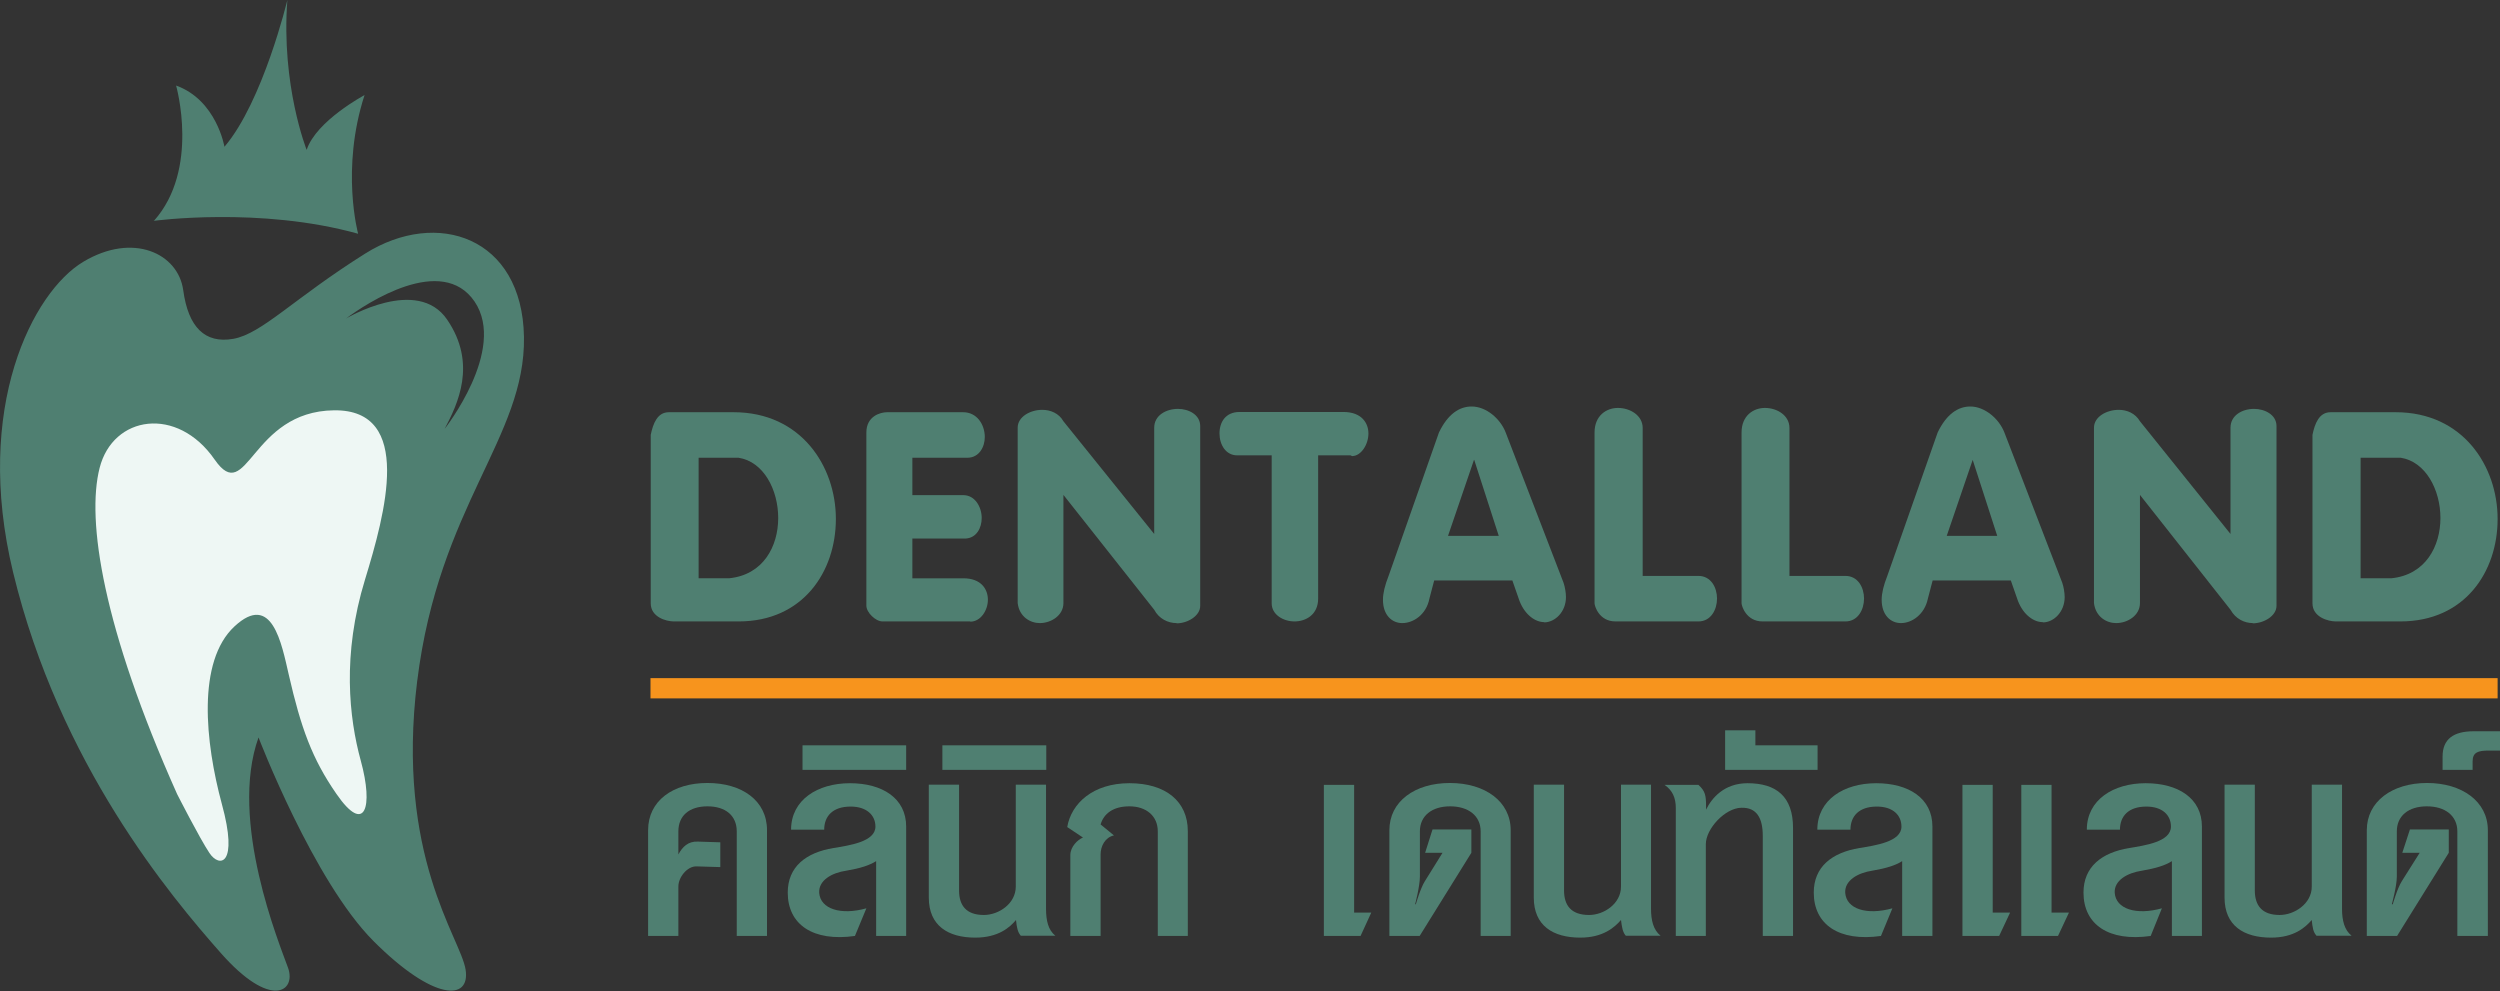 <svg xmlns="http://www.w3.org/2000/svg" id="Layer_2" data-name="Layer 2" viewBox="0 0 104.92 41.59"><rect x="0" y="0" width="104.92" height="41.59" fill="#333333" stroke="none"/><defs><style>      .cls-1, .cls-2 {        fill: #4f7f71;      }      .cls-1, .cls-3 {        fill-rule: evenodd;      }      .cls-3 {        fill: #eef7f4;      }      .cls-4 {        fill: #f7941d;      }    </style></defs><g id="Layer_1-2" data-name="Layer 1"><g><g><path class="cls-2" d="M30.99,26.08h-2.71c-.32,0-.97-.18-.97-.76v-7.07c.1-.48.28-.95.76-.95h2.72c2.83,0,4.29,2.27,4.29,4.48s-1.38,4.3-4.08,4.3ZM30.99,19.21h-1.67v5.06h1.27c1.45-.14,2.07-1.35,2.07-2.53s-.61-2.37-1.67-2.53Z"></path><path class="cls-2" d="M40.72,26.08h-3.68c-.3,0-.68-.38-.68-.66v-7.27c0-.68.58-.85.87-.85h3.19c.59,0,.91.53.91,1.04,0,.42-.24.86-.71.87h-2.33v1.57h2.14c.49,0,.77.5.77.96,0,.42-.22.83-.66.86h-2.25v1.67h2.14c.75,0,1.03.46,1.03.9s-.3.92-.74.92Z"></path><path class="cls-2" d="M49.38,26.15c-.36,0-.74-.18-.94-.56l-3.81-4.82v4.54c0,.52-.52.84-.99.84-.4,0-.86-.26-.93-.84v-7.36c0-.46.53-.75,1.03-.75.34,0,.7.14.89.48l3.81,4.73v-4.46c0-.52.5-.79,1-.79.44,0,.93.24.93.72v7.55c0,.41-.52.73-.99.73Z"></path><path class="cls-2" d="M56.76,19.15s-.08-.04-.08-.04h-1.36v6.01c0,.68-.52.96-.99.96s-.96-.28-.96-.76v-6.21h-1.45c-.47,0-.74-.44-.74-.92s.26-.9.84-.9h4.36c.78,0,1.05.48,1.05.9,0,.48-.32.95-.68.95Z"></path><path class="cls-2" d="M64.81,26.11c-.36,0-.8-.28-1.04-.89l-.3-.86h-3.28l-.2.76c-.13.68-.68,1.03-1.14,1.03-.42,0-.81-.32-.81-.98,0-.27.08-.61.24-1.01l2.11-6.01c.38-.79.87-1.09,1.37-1.09.62,0,1.21.52,1.43,1.09l2.43,6.31c.06.18.1.42.1.6,0,.62-.46,1.06-.92,1.06ZM61.86,19.3l-1.09,3.19h2.13l-1.03-3.19Z"></path><path class="cls-2" d="M71.28,26.08h-3.48c-.7,0-.88-.66-.88-.76v-7.17c0-.71.5-1.03.98-1.03.52,0,1.04.32,1.04.84v6.21h2.34c.52,0,.78.48.78.95s-.26.96-.78.96Z"></path><path class="cls-2" d="M77.45,26.08h-3.48c-.69,0-.88-.66-.88-.76v-7.17c0-.71.5-1.03.98-1.03.52,0,1.03.32,1.03.84v6.21h2.35c.52,0,.78.48.78.95s-.26.96-.78.96Z"></path><path class="cls-2" d="M85.73,26.11c-.36,0-.8-.28-1.04-.89l-.3-.86h-3.28l-.2.76c-.14.68-.68,1.03-1.13,1.03-.42,0-.81-.32-.81-.98,0-.27.08-.61.24-1.01l2.11-6.01c.38-.79.87-1.09,1.37-1.09.61,0,1.21.52,1.43,1.09l2.43,6.31c.06.18.1.42.1.6,0,.62-.46,1.06-.91,1.06ZM82.79,19.3l-1.09,3.19h2.12l-1.03-3.19Z"></path><path class="cls-2" d="M94.55,26.15c-.36,0-.73-.18-.94-.56l-3.8-4.82v4.54c0,.52-.52.84-1,.84-.4,0-.86-.26-.93-.84v-7.36c0-.46.53-.75,1.04-.75.34,0,.69.14.89.48l3.8,4.73v-4.46c0-.52.49-.79.99-.79.44,0,.94.24.94.72v7.55c0,.41-.52.73-1,.73Z"></path><path class="cls-2" d="M100.74,26.08h-2.71c-.32,0-.98-.18-.98-.76v-7.07c.1-.48.28-.95.76-.95h2.73c2.83,0,4.28,2.27,4.28,4.48s-1.37,4.3-4.08,4.3ZM100.74,19.21h-1.67v5.06h1.28c1.45-.14,2.07-1.35,2.07-2.53s-.62-2.37-1.67-2.53Z"></path></g><rect class="cls-4" x="27.3" y="28.46" width="77.52" height=".85"></rect><g><path class="cls-2" d="M30.92,39.28v-4.39c0-.65-.46-1.05-1.23-1.05s-1.22.4-1.22,1.05v.97c.17-.32.41-.56.82-.54l.94.03v1.04l-1-.03c-.39-.01-.76.46-.76.84v2.08h-1.27v-4.44c0-1.23,1.04-1.98,2.49-1.98s2.5.74,2.5,1.98v4.44h-1.27Z"></path><path class="cls-2" d="M36.77,39.28v-3.14c-.29.18-.66.3-1.25.4-.62.09-1.17.41-1.14.93.05.68.91.95,1.98.65l-.48,1.16c-1.76.25-2.82-.48-2.82-1.82,0-1.08.76-1.68,1.92-1.87.66-.11,1.76-.26,1.76-.9,0-.48-.37-.84-1.04-.84-.76,0-1.11.41-1.11.97h-1.39c0-1.25,1.11-1.95,2.47-1.95s2.36.63,2.36,1.82v4.59h-1.27Z"></path><path class="cls-2" d="M33.68,32.31v-1.03h4.35v1.03h-4.35Z"></path><path class="cls-2" d="M42.85,39.28c-.14-.15-.18-.36-.21-.67-.26.31-.74.74-1.71.74-1.14,0-1.95-.5-1.95-1.68v-4.74h1.27v4.44c0,.63.3,1.03,1.04,1.03.63,0,1.34-.48,1.34-1.19v-4.28h1.27v5.21c0,.49.09.89.39,1.13h-1.45Z"></path><path class="cls-2" d="M39.55,32.31v-1.03h4.36v1.03h-4.36Z"></path><path class="cls-2" d="M48.59,39.28v-4.39c0-.65-.49-1.05-1.19-1.05s-1.08.32-1.21.76l.56.46c-.37.08-.56.45-.56.8v3.42h-1.27v-3.39c0-.36.31-.65.53-.74l-.66-.44c.17-1,1.09-1.84,2.61-1.84s2.45.76,2.45,2.01v4.4h-1.27Z"></path><path class="cls-2" d="M57.1,39.28h-1.54v-6.34h1.27v5.36h.72l-.45.98Z"></path><path class="cls-2" d="M62.14,39.28v-4.39c0-.65-.51-1.05-1.28-1.05s-1.27.4-1.27,1.05v1.9c0,.4-.2,1.16-.2,1.16h.03s.19-.67.38-.97l.74-1.19h-.73l.31-.98h1.63v.98l-2.17,3.49h-1.27v-4.44c0-1.2,1.06-1.98,2.54-1.98s2.55.78,2.55,1.98v4.44h-1.27Z"></path><path class="cls-2" d="M68.24,39.28c-.14-.15-.17-.36-.21-.67-.27.31-.75.74-1.71.74-1.14,0-1.95-.5-1.95-1.68v-4.74h1.27v4.44c0,.63.3,1.03,1.05,1.03.63,0,1.34-.48,1.34-1.19v-4.28h1.26v5.21c0,.49.1.89.4,1.13h-1.45Z"></path><path class="cls-2" d="M73.98,39.28v-4.2c0-.74-.25-1.2-.9-1.18-.68.01-1.49.88-1.49,1.53v3.85h-1.26v-5.37c0-.43-.14-.74-.47-.97h1.42c.29.26.32.45.32.91v.13c.24-.49.76-1.11,1.74-1.11,1.21,0,1.91.56,1.91,1.88v4.53h-1.27Z"></path><path class="cls-2" d="M72.4,32.31v-1.66h1.27v.63h2.61v1.03h-3.88Z"></path><path class="cls-2" d="M79.83,39.28v-3.14c-.28.18-.67.3-1.25.4-.61.09-1.17.41-1.14.93.05.68.9.95,1.98.65l-.48,1.16c-1.76.25-2.82-.48-2.82-1.82,0-1.08.76-1.68,1.92-1.87.66-.11,1.76-.26,1.76-.9,0-.48-.36-.84-1.03-.84-.76,0-1.11.41-1.11.97h-1.39c0-1.25,1.11-1.95,2.47-1.95s2.36.63,2.36,1.82v4.59h-1.27Z"></path><path class="cls-2" d="M83.9,39.28h-1.54v-6.34h1.27v5.36h.73l-.46.98ZM86.37,39.28h-1.54v-6.34h1.27v5.36h.73l-.46.98Z"></path><path class="cls-2" d="M91.15,39.28v-3.14c-.28.18-.67.3-1.25.4-.62.09-1.18.41-1.15.93.05.68.9.95,1.98.65l-.47,1.16c-1.76.25-2.82-.48-2.82-1.82,0-1.08.76-1.68,1.92-1.87.66-.11,1.75-.26,1.75-.9,0-.48-.36-.84-1.03-.84-.76,0-1.11.41-1.11.97h-1.39c0-1.25,1.11-1.95,2.47-1.95s2.36.63,2.36,1.82v4.59h-1.27Z"></path><path class="cls-2" d="M97.23,39.28c-.15-.15-.18-.36-.21-.67-.27.31-.74.74-1.71.74-1.14,0-1.95-.5-1.95-1.68v-4.74h1.27v4.44c0,.63.3,1.03,1.04,1.03.63,0,1.35-.48,1.35-1.19v-4.28h1.27v5.21c0,.49.1.89.4,1.13h-1.45Z"></path><path class="cls-2" d="M103.13,39.28v-4.39c0-.65-.51-1.05-1.28-1.05s-1.26.4-1.26,1.05v1.9c0,.4-.21,1.16-.21,1.16h.04s.19-.67.38-.97l.75-1.19h-.73l.32-.98h1.63v.98l-2.17,3.49h-1.27v-4.44c0-1.2,1.06-1.98,2.53-1.98s2.55.78,2.55,1.98v4.44h-1.27Z"></path><path class="cls-2" d="M104.45,31.5c-.45,0-.68.07-.68.46v.35h-1.26v-.56c0-.74.47-1.06,1.3-1.06h1.13v.81h-.48Z"></path></g></g><g><path class="cls-1" d="M17.51,28.58c.91-7.36,4.55-10.23,4.48-14.44-.07-4.2-3.65-5.39-6.66-3.5-3.01,1.89-4.34,3.37-5.54,3.58-1.19.21-1.89-.49-2.1-2.04-.21-1.54-2.1-2.45-4.2-1.19-2.1,1.26-4.62,6.09-2.94,13.03,1.95,8.06,6.62,13.6,8.72,15.98,2.1,2.38,3.17,1.61,2.82.62-.35-.98-2.5-6.17-1.24-9.67,0,0,2.31,6.03,4.83,8.55,2.52,2.52,4.07,2.52,3.86,1.19-.21-1.33-2.94-4.76-2.03-12.12ZM14.52,13.37c.87-.65,4.03-2.73,5.4-.71,1.36,2.02-1.26,5.34-1.26,5.34.55-1.04,1.37-2.73.11-4.58-1.25-1.85-4.25-.05-4.25-.05Z"></path><path class="cls-1" d="M6.44,9.27s4.47-.61,8.59.54c0,0-.74-2.71.27-5.82,0,0-2.03,1.08-2.43,2.3,0,0-1.08-2.71-.81-6.29,0,0-1.02,4.26-2.64,6.16,0,0-.33-1.96-2.03-2.57,0,0,1.01,3.52-.94,5.69Z"></path><path class="cls-3" d="M7.43,33.32s.94,1.85,1.36,2.48c.42.63,1.23.53.52-2.06-.7-2.59-1.05-5.98.53-7.45,1.58-1.47,1.98.73,2.28,2.03.51,2.23.98,3.53,2,5,1.2,1.74,1.56.56,1.02-1.4-.49-1.79-.79-4.44.18-7.6.84-2.75,2.06-7.14-1.3-7.1-3.52.04-3.63,4.05-5.01,2.07-1.57-2.27-4.27-1.86-4.83.35-.56,2.2.14,6.72,3.25,13.68Z"></path></g></g></svg>
